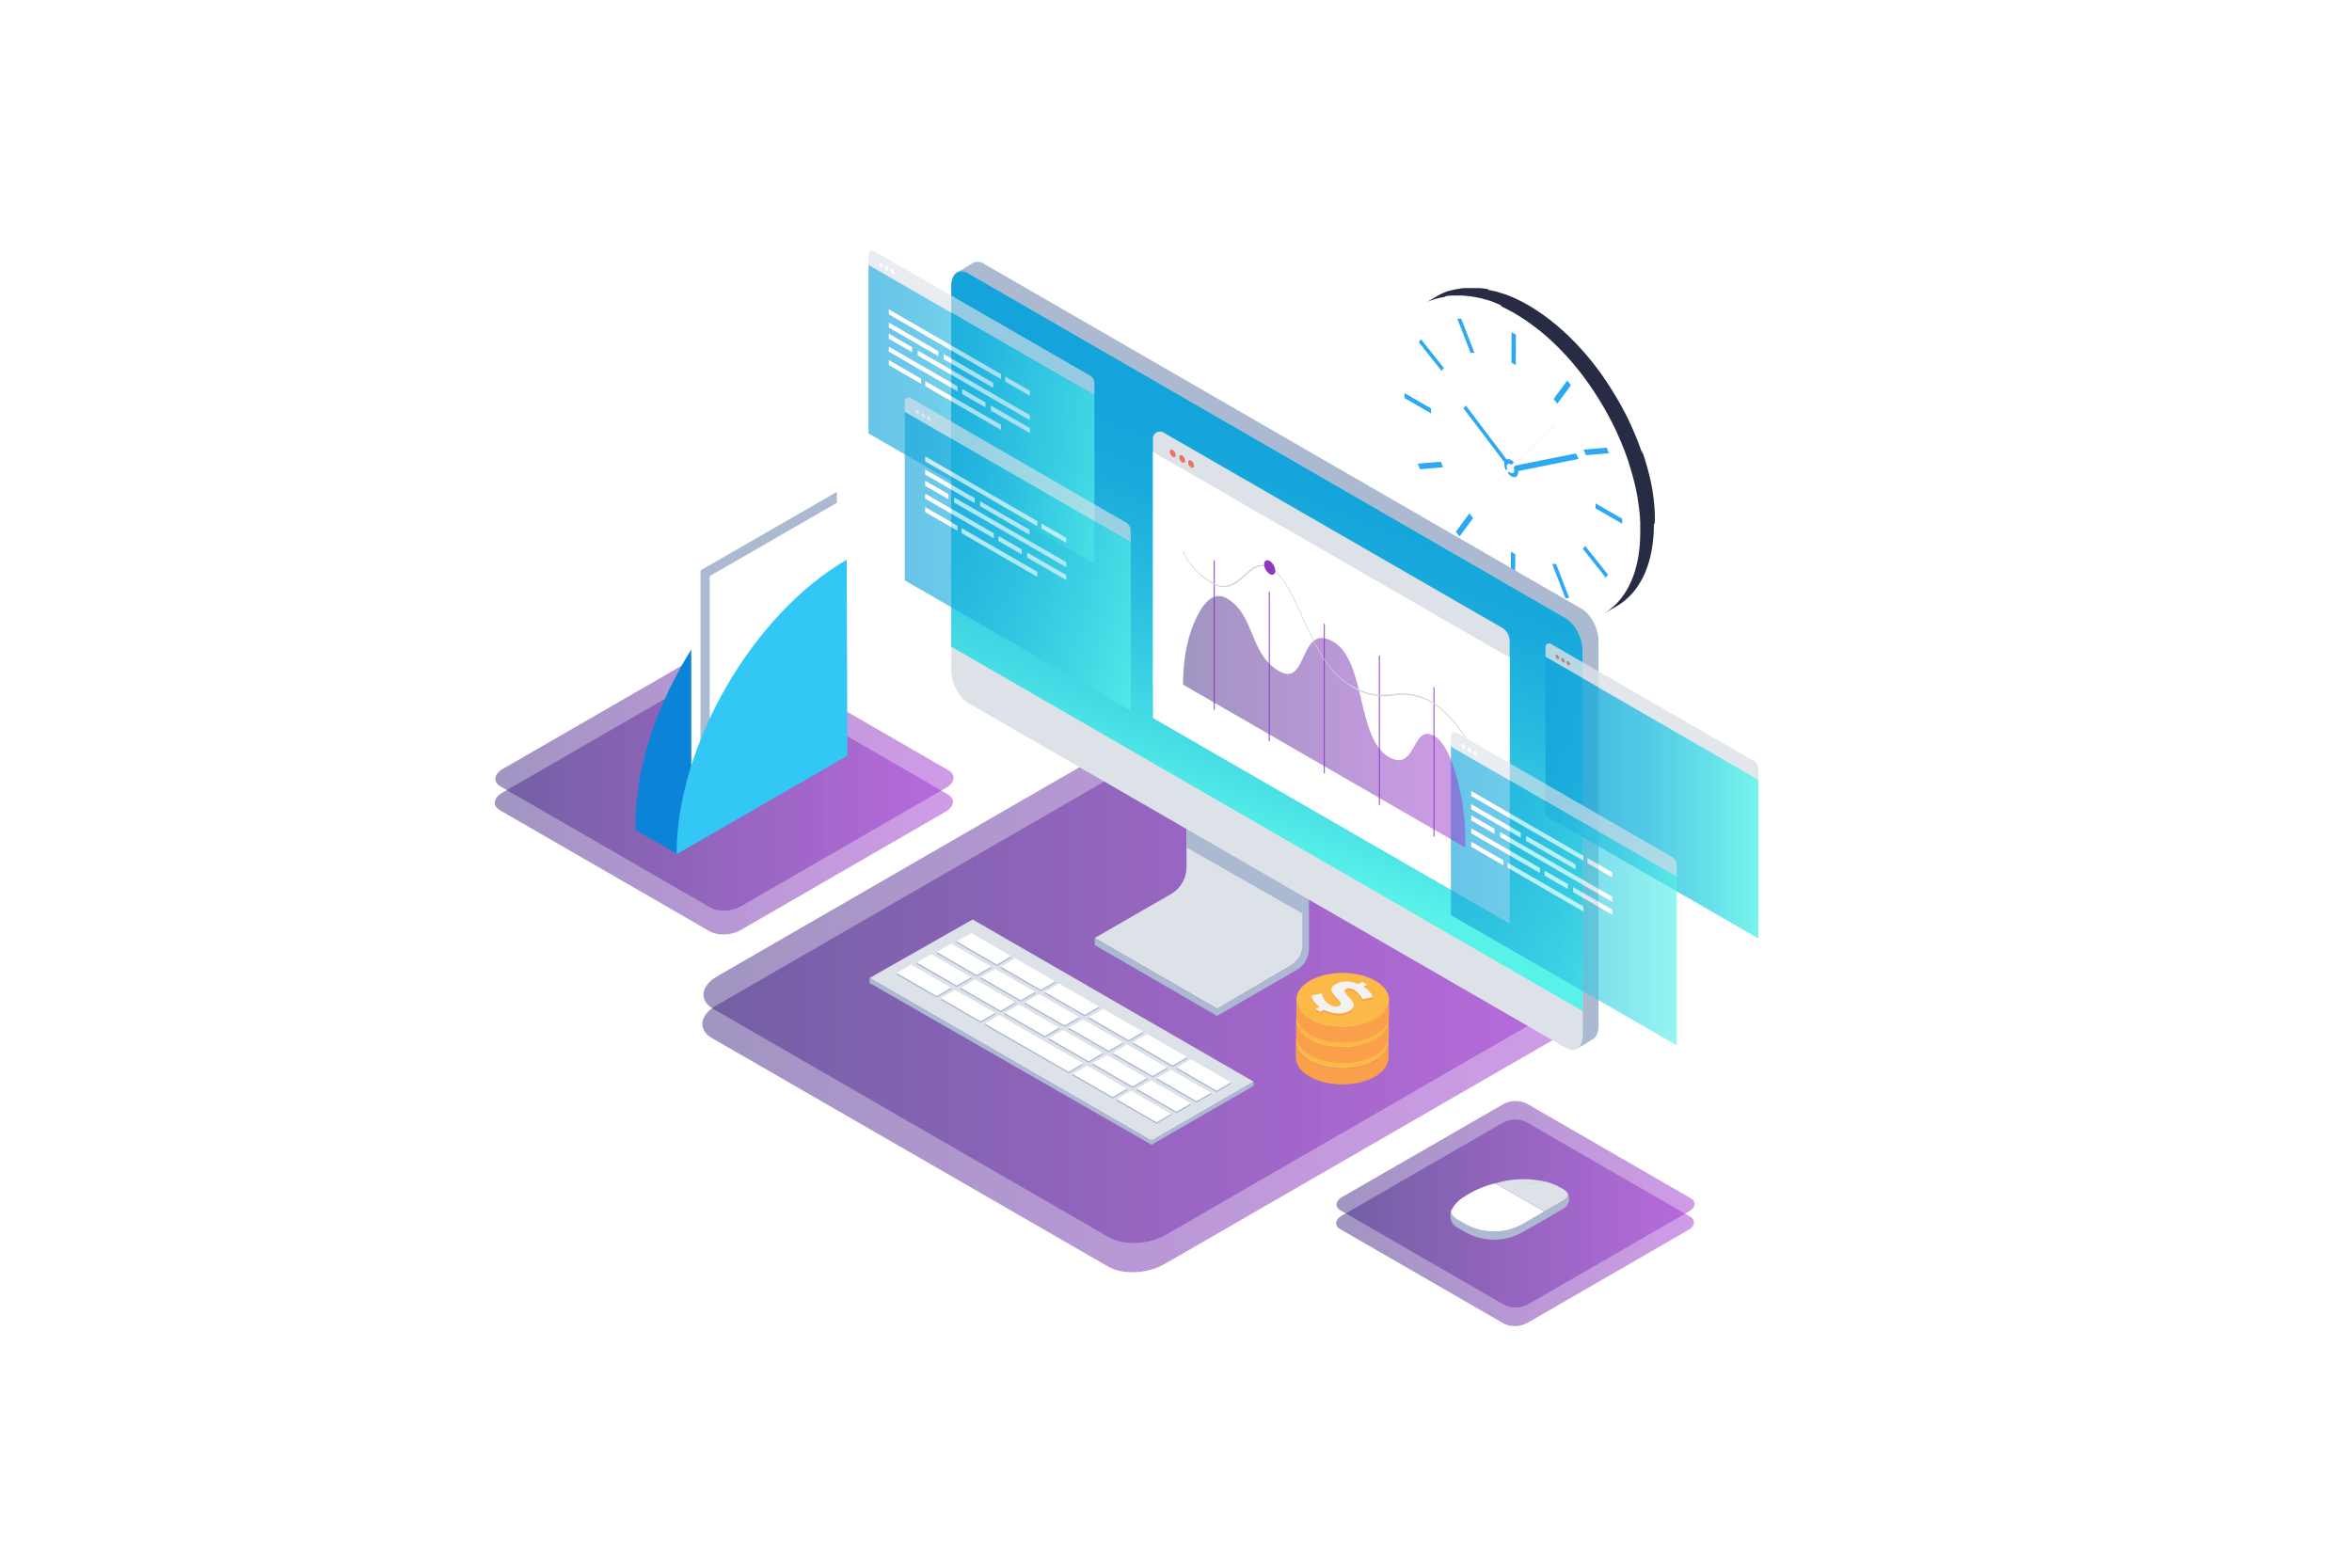 <svg xmlns="http://www.w3.org/2000/svg" xmlns:xlink="http://www.w3.org/1999/xlink" viewBox="0 0 675 450"><defs><style>.cls-1{mask:url(#mask);filter:url(#luminosity-noclip-2);}.cls-2,.cls-32{mix-blend-mode:multiply;}.cls-2{fill:url(#Óãàñàþùåå_íåáî_2);}.cls-3{isolation:isolate;}.cls-23,.cls-29,.cls-4,.cls-7{mix-blend-mode:screen;}.cls-5{fill:#272b44;}.cls-6{mask:url(#mask-2);}.cls-7{opacity:0.19;fill:url(#Óãàñàþùåå_íåáî);}.cls-8{fill:#2da9f4;}.cls-9{fill:#fafafa;}.cls-10,.cls-11,.cls-12,.cls-13,.cls-14,.cls-15,.cls-34{opacity:0.5;}.cls-10{fill:url(#Áåçûìÿííûé_ãðàäèåíò_25);}.cls-11{fill:url(#Áåçûìÿííûé_ãðàäèåíò_25-2);}.cls-12{fill:url(#Áåçûìÿííûé_ãðàäèåíò_25-3);}.cls-13{fill:url(#Áåçûìÿííûé_ãðàäèåíò_25-4);}.cls-14{fill:url(#Áåçûìÿííûé_ãðàäèåíò_25-5);}.cls-15{fill:url(#Áåçûìÿííûé_ãðàäèåíò_25-6);}.cls-16{fill:#abb9d1;}.cls-17{fill:#0b83d8;}.cls-18{fill:#fff;}.cls-19{fill:#32c7f5;}.cls-20{fill:#dde2e8;}.cls-21{fill:url(#Áåçûìÿííûé_ãðàäèåíò_16);}.cls-22{fill:#e77465;}.cls-23{opacity:0.81;}.cls-24{fill:url(#Áåçûìÿííûé_ãðàäèåíò_16-2);}.cls-25{fill:#231f20;}.cls-26{fill:#faa04a;}.cls-27{fill:#fdb947;}.cls-28{fill:#f3f3f3;}.cls-29,.cls-32{opacity:0.64;}.cls-30{fill:url(#Áåçûìÿííûé_ãðàäèåíò_16-3);}.cls-31{fill:url(#Áåçûìÿííûé_ãðàäèåíò_16-4);}.cls-33{fill:url(#Áåçûìÿííûé_ãðàäèåíò_16-5);}.cls-34{fill:url(#Áåçûìÿííûé_ãðàäèåíò_25-7);}.cls-35{fill:#9036c3;}.cls-36{fill:#d1d3d4;}.cls-37{filter:url(#luminosity-noclip);}</style><filter id="luminosity-noclip" x="397.95" y="-8417" width="73.06" height="32766" filterUnits="userSpaceOnUse" color-interpolation-filters="sRGB"><feFlood flood-color="#fff" result="bg"/><feBlend in="SourceGraphic" in2="bg"/></filter><mask id="mask" x="397.95" y="-8417" width="73.06" height="32766" maskUnits="userSpaceOnUse"><g class="cls-37"/></mask><linearGradient id="Óãàñàþùåå_íåáî_2" x1="397.95" y1="131.8" x2="471.01" y2="131.8" gradientUnits="userSpaceOnUse"><stop offset="0" stop-color="#fff"/><stop offset="1"/></linearGradient><filter id="luminosity-noclip-2" x="397.95" y="84.79" width="73.06" height="94" filterUnits="userSpaceOnUse" color-interpolation-filters="sRGB"><feFlood flood-color="#fff" result="bg"/><feBlend in="SourceGraphic" in2="bg"/></filter><mask id="mask-2" x="397.95" y="84.79" width="73.06" height="94" maskUnits="userSpaceOnUse"><g class="cls-1"><path class="cls-2" d="M434.6,89.82c9.76,5.63,18.92,15.29,25.8,27.21S471,141.67,471,152.89s-3.86,19.56-10.78,23.5-16.11,3-25.87-2.62-18.92-15.29-25.79-27.21S397.92,121.92,398,110.7s3.86-19.56,10.79-23.5S424.84,84.18,434.6,89.82Z"/></g></mask><linearGradient id="Óãàñàþùåå_íåáî" x1="397.95" y1="131.8" x2="471.01" y2="131.8" gradientUnits="userSpaceOnUse"><stop offset="0" stop-color="#2484c6"/><stop offset="1" stop-color="#2484c6"/></linearGradient><linearGradient id="Áåçûìÿííûé_ãðàäèåíò_25" x1="201.88" y1="285.25" x2="449.7" y2="285.25" gradientUnits="userSpaceOnUse"><stop offset="0" stop-color="#432b85"/><stop offset="1" stop-color="#a239d1"/></linearGradient><linearGradient id="Áåçûìÿííûé_ãðàäèåíò_25-2" x1="201.56" y1="293.63" x2="449.39" y2="293.63" xlink:href="#Áåçûìÿííûé_ãðàäèåíò_25"/><linearGradient id="Áåçûìÿííûé_ãðàäèåíò_25-3" x1="142.16" y1="223.44" x2="273.68" y2="223.44" xlink:href="#Áåçûìÿííûé_ãðàäèåíò_25"/><linearGradient id="Áåçûìÿííûé_ãðàäèåíò_25-4" x1="141.99" y1="230.27" x2="273.51" y2="230.27" xlink:href="#Áåçûìÿííûé_ãðàäèåíò_25"/><linearGradient id="Áåçûìÿííûé_ãðàäèåíò_25-5" x1="383.59" y1="345.65" x2="486.3" y2="345.65" xlink:href="#Áåçûìÿííûé_ãðàäèåíò_25"/><linearGradient id="Áåçûìÿííûé_ãðàäèåíò_25-6" x1="383.46" y1="350.99" x2="486.17" y2="350.99" xlink:href="#Áåçûìÿííûé_ãðàäèåíò_25"/><linearGradient id="Áåçûìÿííûé_ãðàäèåíò_16" x1="381.77" y1="139.15" x2="343.77" y2="236.31" gradientUnits="userSpaceOnUse"><stop offset="0" stop-color="#14a4db"/><stop offset="0.2" stop-color="#1aabdc"/><stop offset="0.48" stop-color="#2bbee0"/><stop offset="0.81" stop-color="#46dde5"/><stop offset="1" stop-color="#58f2e9"/></linearGradient><linearGradient id="Áåçûìÿííûé_ãðàäèåíò_16-2" x1="443.55" y1="228.97" x2="504.65" y2="228.97" xlink:href="#Áåçûìÿííûé_ãðàäèåíò_16"/><linearGradient id="Áåçûìÿííûé_ãðàäèåíò_16-3" x1="249.25" y1="118.93" x2="314.08" y2="118.93" xlink:href="#Áåçûìÿííûé_ãðàäèåíò_16"/><linearGradient id="Áåçûìÿííûé_ãðàäèåíò_16-4" x1="259.67" y1="161.12" x2="324.5" y2="161.12" xlink:href="#Áåçûìÿííûé_ãðàäèåíò_16"/><linearGradient id="Áåçûìÿííûé_ãðàäèåíò_16-5" x1="416.39" y1="257.18" x2="481.21" y2="257.18" xlink:href="#Áåçûìÿííûé_ãðàäèåíò_16"/><linearGradient id="Áåçûìÿííûé_ãðàäèåíò_25-7" x1="339.52" y1="207.18" x2="420.5" y2="207.18" xlink:href="#Áåçûìÿííûé_ãðàäèåíò_25"/></defs><title>AdobeStock_196422519 [Converti]</title><g class="cls-3"><g id="Calque_2" data-name="Calque 2"><g class="cls-4"><g class="cls-3"><path class="cls-5" d="M474.92,149.4c0-.13,0-.25,0-.38,0-.29,0-.57,0-.86,0-.14,0-.28,0-.43s0-.58-.05-.87l0-.38c0-.41-.06-.82-.1-1.24h0v-.07c0-.4-.09-.81-.14-1.21,0-.14,0-.27,0-.4l-.12-.94-.06-.41-.18-1.13,0-.19c-.08-.44-.16-.87-.25-1.31,0-.13-.05-.25-.07-.38-.06-.32-.13-.65-.2-1l-.09-.43-.24-1c0-.1-.05-.2-.08-.31-.1-.44-.21-.88-.33-1.33l-.09-.32-.28-1-.06-.21c0-.07-.05-.15-.07-.23-.09-.32-.19-.64-.29-1,0-.13-.07-.26-.11-.39-.14-.44-.28-.89-.43-1.33,0,0,0-.09,0-.13L471,129.3l-.15-.42c-.11-.31-.22-.63-.34-.95-.06-.14-.11-.29-.16-.43l-.42-1.08c0-.09-.07-.18-.1-.26-.18-.45-.36-.89-.55-1.34l-.15-.35c-.14-.33-.28-.66-.43-1-.06-.15-.13-.3-.19-.44-.14-.33-.29-.65-.44-1l-.12-.27s-.05-.11-.08-.16l-.15-.33c-.11-.24-.23-.48-.35-.73l-.16-.34c-.14-.27-.27-.54-.4-.81l-.12-.23-.52-1-.14-.25c-.13-.26-.27-.52-.41-.78a3.72,3.72,0,0,0-.19-.34l-.39-.73-.18-.31c-.19-.34-.38-.68-.58-1s-.48-.82-.72-1.23l-.24-.39-.51-.84-.28-.44c-.16-.26-.32-.52-.49-.78l-.28-.44-.54-.81c-.08-.12-.16-.25-.25-.37l-.79-1.16,0-.05-.78-1.08c-.08-.13-.17-.25-.26-.37l-.56-.76-.31-.41-.54-.71-.19-.24-.17-.22-.24-.31-.5-.62a2.75,2.75,0,0,0-.22-.26l-.7-.86,0,0-.69-.81-.23-.26-.51-.58c-.08-.1-.17-.19-.25-.28l-.54-.6-.2-.22-.75-.8-.11-.12-.64-.66c-.08-.08-.16-.17-.25-.25l-.52-.53-.26-.26-.58-.56c-.06-.06-.13-.12-.19-.19l-.77-.72-.18-.16-.6-.56-.27-.23-.54-.48-.26-.23-.14-.12-.23-.19-.65-.55-.36-.29-.66-.53-.34-.27-.79-.61-.2-.15-1-.73-.27-.19c-.25-.17-.49-.35-.74-.51l-.36-.25-.66-.44-.37-.24-.71-.44-.32-.2-1-.61-.83-.46-.25-.14-.59-.32-.27-.14-.67-.34-.15-.07q-.4-.21-.81-.39l-.22-.1-.6-.27-.27-.12-.6-.25-.22-.09-.07,0q-.35-.15-.69-.27l-.17-.07-.7-.25-.1,0-.77-.25-.18-.06-.76-.23h0l-.77-.21-.18,0-.75-.19-.08,0-.69-.14L427,83l-.74-.13-.13,0-.65-.1-.14,0-.72-.08-.15,0-.27,0-.37,0h-.12l-.7,0h-1.75l-.68,0h0c-.23,0-.46,0-.68.06l-.17,0c-.22,0-.45,0-.67.09h0l-.63.11-.16,0-.65.14-.08,0c-.19,0-.39.09-.58.15l-.15,0-.57.17-.05,0-.11,0-.55.19-.12,0-.61.23-.12.06c-.18.07-.37.15-.55.24l-.08,0-.58.29-.13.07c-.2.1-.4.2-.59.31l-3.91,2.28.58-.32.13-.07.59-.28a.2.2,0,0,1,.08,0l.54-.24.13,0,.6-.24.12,0,.56-.19.1,0,.63-.19.14,0,.58-.15.08,0,.65-.13.16,0L415,85h0l.68-.09h.16l.68-.07h0l.68,0h.17l.69,0h.89l.71,0h.11l.64.06h.15l.72.09.15,0,.64.1.13,0,.74.13.16,0,.69.15.08,0,.76.18.17,0,.77.21h0l.75.24.18,0,.77.26.1,0,.7.25.17.06.77.3.21.09.6.26.27.11.6.28L431,88l.81.39.16.08.67.34.26.14.59.32.26.13.82.47,1,.61.33.2.7.44.37.24.67.44.36.24.73.52.28.19,1,.73.2.15.8.61.33.27L442,95l.36.3c.22.18.44.36.65.55l.37.31.26.23c.18.15.37.31.55.48l.26.23.61.55.17.16.77.73.19.18.58.57.26.25.53.53.25.26.63.65.12.13.74.79.21.23c.18.2.36.39.53.59l.25.28.51.59a2.85,2.85,0,0,1,.23.26q.35.39.69.81l0,0,.71.86.21.27c.17.2.34.41.5.62l.24.3.36.47.54.71c.11.13.21.27.31.41s.38.5.56.76l.27.36.77,1.09,0,0,.79,1.16.24.37.54.81.28.44.5.78.28.44.51.83c.07.13.15.26.23.39.25.41.49.82.73,1.24l.58,1c0,.11.11.21.17.32l.4.72.18.34.42.78c0,.09.09.17.13.26l.53,1a2.4,2.4,0,0,0,.11.23l.4.81c.05.11.11.22.16.34s.24.49.35.73l.16.32c.06.15.13.29.2.44l.43,1c.07.15.13.3.2.44.14.34.29.67.43,1l.15.35.54,1.33c0,.09.07.18.1.26l.42,1.08c.05.15.11.29.16.44.12.31.23.63.35.95l.15.42c.14.4.28.8.41,1.2,0,.05,0,.09,0,.13.15.45.29.89.43,1.33l.12.4c.1.32.19.64.28,1,.05.14.09.29.13.43l.29,1c0,.11.05.21.08.32.12.44.23.89.34,1.33,0,.1.05.21.07.31l.24,1,.09.43c.07.33.14.65.2,1,0,.12.05.25.08.37l.24,1.32,0,.18.18,1.13.06.41c0,.32.09.63.13.94,0,.14,0,.27.05.4.05.41.09.82.13,1.22a.22.22,0,0,1,0,.08c0,.41.08.83.11,1.24,0,.13,0,.25,0,.38l.06.87c0,.14,0,.28,0,.43l0,.85c0,.13,0,.26,0,.39,0,.4,0,.8,0,1.21,0,11.21-3.86,19.56-10.78,23.5l3.92-2.27c6.92-4,10.75-12.3,10.78-23.51C474.93,150.21,474.93,149.81,474.92,149.4Z"/><g class="cls-6"><path class="cls-7" d="M434.6,89.82c9.76,5.63,18.92,15.29,25.8,27.21S471,141.67,471,152.89s-3.86,19.56-10.78,23.5-16.11,3-25.87-2.62-18.92-15.29-25.79-27.21S397.92,121.92,398,110.7s3.86-19.56,10.79-23.5S424.84,84.18,434.6,89.82Z"/></g></g><polygon class="cls-8" points="435.05 96.07 435.02 104.82 433.77 104.1 433.8 95.34 435.05 96.07"/><polygon class="cls-8" points="434.87 159.08 434.84 167.84 433.59 167.12 433.62 158.36 434.87 159.08"/><polygon class="cls-8" points="465.54 148.9 465.53 150.33 457.91 145.93 457.92 144.5 465.54 148.9"/><polygon class="cls-8" points="410.7 117.24 410.7 118.67 403.08 114.27 403.08 112.84 410.7 117.24"/><polygon class="cls-8" points="449.78 109.22 450.85 110.57 446.95 115.87 445.88 114.52 449.78 109.22"/><polygon class="cls-8" points="421.71 147.34 422.78 148.69 418.88 153.99 417.81 152.64 421.71 147.34"/><polygon class="cls-8" points="454.92 156.7 461.47 164.94 460.83 165.81 454.28 157.57 454.92 156.7"/><polygon class="cls-8" points="407.81 97.37 414.36 105.61 413.72 106.48 407.17 98.24 407.81 97.37"/><polygon class="cls-8" points="461.11 128.5 461.73 130.1 455.12 130.66 454.5 129.06 461.11 128.5"/><polygon class="cls-8" points="413.51 132.53 414.13 134.13 407.52 134.69 406.9 133.09 413.51 132.53"/><polygon class="cls-8" points="446.57 161.84 450.36 171.63 449.27 171.72 445.49 161.93 446.57 161.84"/><polygon class="cls-8" points="419.35 91.44 423.13 101.22 422.05 101.31 418.26 91.53 419.35 91.44"/><path class="cls-8" d="M452.33,130.16l.7,1.59-17.33,3.47c0,.1,0,.21,0,.31,0,1.28-.91,1.8-2,1.15a4.42,4.42,0,0,1-2-3.47,2,2,0,0,1,.06-.51L420,117.22l.69-.81,11.68,15.44a1.52,1.52,0,0,1,1.3.2,4.23,4.23,0,0,1,1.45,1.54Z"/><path class="cls-9" d="M446.06,121.49l.58.83-12.28,11.89a2,2,0,0,1,.22.88c0,.67-.48.95-1.07.61a1.74,1.74,0,0,1-.37-.3l-3.13,3-.58-.83,3.16-3a2,2,0,0,1-.14-.7c0-.68.48-.95,1.07-.61l.24.17Z"/></g><path class="cls-10" d="M318.27,355.17,204.69,289.59c-4.16-2.4-3.64-6.59,1.16-9.36L317.1,216c4.8-2.77,12.06-3.07,16.21-.67L446.9,280.91c4.15,2.4,3.63,6.59-1.17,9.36L334.48,354.5C329.68,357.27,322.42,357.57,318.27,355.17Z"/><path class="cls-11" d="M318,363.55,204.37,298c-4.16-2.4-3.63-6.59,1.16-9.36l111.26-64.23c4.79-2.77,12-3.07,16.21-.67l113.58,65.57c4.16,2.4,3.63,6.59-1.16,9.36L334.16,362.87C329.37,365.64,322.11,366,318,363.55Z"/><path class="cls-12" d="M203.93,260.55l-60.28-34.81c-2.21-1.27-1.93-3.49.61-5l59.05-34.09c2.54-1.47,6.39-1.63,8.6-.36l60.28,34.81c2.2,1.27,1.93,3.49-.62,5l-59,34.09C210,261.66,206.13,261.82,203.93,260.55Z"/><path class="cls-13" d="M203.76,267.38l-60.28-34.8c-2.21-1.28-1.93-3.5.62-5l59-34.09c2.55-1.47,6.4-1.63,8.6-.35L272,228c2.21,1.27,1.93,3.5-.62,5l-59,34.08C209.82,268.49,206,268.65,203.76,267.38Z"/><path class="cls-14" d="M431.82,374.63l-47.07-27.18c-1.72-1-1.51-2.73.48-3.88L431.34,317a7.48,7.48,0,0,1,6.72-.28l47.07,27.18c1.73,1,1.51,2.73-.48,3.88l-46.11,26.62A7.48,7.48,0,0,1,431.82,374.63Z"/><path class="cls-15" d="M431.69,380l-47.07-27.18c-1.72-1-1.51-2.73.48-3.88l46.11-26.62a7.48,7.48,0,0,1,6.72-.28L485,349.19c1.73,1,1.51,2.73-.48,3.88l-46.11,26.62A7.48,7.48,0,0,1,431.69,380Z"/><path class="cls-16" d="M453.89,174.74l-171.47-99a3.09,3.09,0,0,0-3.25-.21h0l-4.33,2.6.28.76-1.14.73-.62,101.3,1.48,15.27L437.5,292.66l14.89,8.49,4.49-2.7h0c1.14-.53,1.88-1.95,1.88-4V184C458.76,180.46,456.58,176.29,453.89,174.74Z"/><path class="cls-17" d="M240.43,162.25q-.93.58-1.83,1.2l-.33.23c-.62.42-1.23.86-1.84,1.31l-.35.25c-.63.47-1.26.95-1.88,1.44l-.24.19c-.68.54-1.35,1.08-2,1.64l0,.05c-.68.57-1.36,1.16-2,1.77l-.15.13c-.66.59-1.31,1.2-2,1.82l-.24.23c-.61.58-1.21,1.18-1.81,1.79l-.3.3c-.59.6-1.16,1.21-1.74,1.82l-.29.33c-.57.61-1.13,1.23-1.68,1.85l-.19.23c-.58.66-1.16,1.33-1.72,2l-.06.06q-.89,1.07-1.74,2.16l-.19.23c-.72.92-1.42,1.84-2.12,2.78h0c-.48.64-1,1.3-1.41,2l-.28.39c-.44.64-.89,1.28-1.32,1.93l-.2.3c-.56.85-1.12,1.71-1.66,2.57l-.2.31c-.53.86-1.06,1.72-1.57,2.59-.08.14-.16.28-.25.42l-1,1.67c-.05.09-.1.17-.14.26-.36.63-.7,1.27-1.05,1.9l-.21.4c-.45.86-.9,1.72-1.33,2.59-.07.12-.13.25-.19.38-.38.76-.75,1.52-1.11,2.29l-.12.27q-.45.94-.87,1.89c-.06.15-.13.29-.19.43-.3.67-.59,1.35-.87,2l-.17.41c-.25.62-.51,1.25-.75,1.88-.05.11-.09.22-.13.33-.27.69-.53,1.39-.79,2.09-.06.15-.11.31-.17.46-.26.74-.52,1.48-.77,2.22l0,.1c-.25.73-.48,1.47-.71,2.2l-.12.41c-.23.75-.45,1.5-.66,2.24l-.12.44q-.32,1.16-.6,2.31c0,.05,0,.11,0,.17q-.27,1.1-.51,2.19c0,.12,0,.25-.08.37q-.24,1.11-.45,2.22l-.09.45c-.13.74-.26,1.47-.37,2.2l0,.15c-.11.69-.2,1.39-.29,2.08l-.06.42c-.08.7-.16,1.39-.23,2.08,0,.14,0,.28,0,.42-.06.64-.11,1.29-.15,1.94,0,.08,0,.16,0,.24,0,.7-.07,1.39-.1,2.08,0,.16,0,.31,0,.47,0,.66,0,1.31,0,2l-12.06-7c0-.66,0-1.31,0-2V236c0-.08,0-.16,0-.23,0-.69.06-1.38.1-2.08v-.06c0-.06,0-.12,0-.18,0-.65.09-1.29.15-1.94,0-.09,0-.17,0-.26s0-.1,0-.16c.07-.69.14-1.38.23-2.08,0-.05,0-.1,0-.16s0-.17,0-.26c.09-.69.18-1.38.29-2.08,0,0,0-.08,0-.12v0c.11-.73.24-1.46.37-2.2,0-.08,0-.16,0-.24s0-.14,0-.21q.21-1.11.45-2.22l0-.13a2,2,0,0,1,.05-.24q.24-1.09.51-2.19l0-.13v0c.2-.77.4-1.54.61-2.31a2.33,2.33,0,0,1,.07-.25,1.8,1.8,0,0,1,0-.19c.21-.74.43-1.49.65-2.24,0-.05,0-.1.05-.15s.06-.18.08-.26c.23-.73.46-1.46.71-2.2,0,0,0,0,0-.08v0c.25-.74.51-1.48.77-2.22l.09-.25.08-.21c.25-.7.52-1.39.79-2.09l0-.1.1-.24c.24-.62.5-1.25.75-1.87l.11-.27.06-.14c.28-.68.57-1.35.87-2l.07-.16.12-.27c.28-.63.57-1.26.86-1.89,0-.07.06-.14.1-.2l0-.07c.36-.77.73-1.53,1.11-2.29l.11-.23a1.09,1.09,0,0,1,.08-.15c.43-.87.88-1.73,1.33-2.59l.1-.2.11-.19c.35-.64.69-1.28,1-1.91l.14-.25,1-1.68c.06-.09.11-.18.16-.27l.09-.15c.51-.87,1-1.73,1.57-2.59l.2-.31c.54-.86,1.1-1.72,1.66-2.56l.11-.18.09-.13c.43-.64.88-1.29,1.32-1.93l.28-.39c.46-.66.93-1.31,1.41-2h0c.7-.94,1.4-1.87,2.12-2.78l.06-.08a1.83,1.83,0,0,1,.13-.16q.85-1.1,1.74-2.16h0l0,0c.56-.68,1.14-1.35,1.71-2l.14-.16.06-.07c.55-.62,1.11-1.24,1.67-1.85l.17-.19.13-.14c.58-.61,1.15-1.22,1.74-1.81l.13-.15.17-.16c.6-.61,1.2-1.2,1.81-1.79l.09-.09.15-.14c.65-.62,1.3-1.23,2-1.82l0,0,.11-.09c.67-.61,1.35-1.2,2-1.77l0,0h0c.66-.56,1.33-1.1,2-1.64l.16-.13.08-.06c.62-.49,1.25-1,1.88-1.44l.18-.14.17-.11c.61-.45,1.22-.89,1.84-1.31l.12-.09.21-.13c.6-.42,1.21-.82,1.82-1.21l0,0h0c.61-.39,1.22-.77,1.84-1.13l.22-.13.48-.28,12.06,7-.7.41c-.61.36-1.23.74-1.84,1.13Z"/><polygon class="cls-18" points="198.39 161.82 237.53 139.28 237.53 213.38 198.39 235.93 198.39 161.82"/><polygon class="cls-16" points="201.03 163.74 240.17 141.19 240.17 215.29 201.03 237.84 201.03 163.74"/><polygon class="cls-18" points="203.67 165.37 242.81 142.81 242.81 216.91 203.67 239.47 203.67 165.37"/><path class="cls-19" d="M243,160.67c-27,15.61-48.9,53.45-48.81,84.52l49-28.26Z"/><path class="cls-16" d="M314.18,271.28v-2l35.11,20.32,21.08-12.37a7,7,0,0,0,3.45-6V244.93l1.83,1.07v26.4a7,7,0,0,1-3.49,6l-22.87,13.21Z"/><path class="cls-20" d="M314.18,269.24l21.88-12.61a8.9,8.9,0,0,0,4.46-7.71V225.71l33.31,19.22v26.24a7,7,0,0,1-3.45,6l-21.08,12.37Z"/><polygon class="cls-16" points="340.51 235.8 340.51 243.28 373.82 262.24 373.82 255.01 340.51 235.8"/><polygon class="cls-20" points="279.14 263.93 359.81 310.5 330.48 327.44 249.56 280.73 279.14 263.93"/><polygon class="cls-18" points="286.75 291.4 310.84 305.27 306.67 307.68 282.55 293.79 286.75 291.4"/><polygon class="cls-16" points="306.67 308.07 306.67 307.68 310.84 305.27 310.84 305.66 306.67 308.07"/><polygon class="cls-16" points="282.55 293.79 282.55 294.23 306.67 308.07 306.67 307.68 282.55 293.79"/><polygon class="cls-16" points="330.48 328.6 330.48 327.44 359.81 310.5 359.81 311.67 330.48 328.6"/><polygon class="cls-16" points="249.56 280.73 249.56 282.16 330.48 328.6 330.48 327.44 249.56 280.73"/><polygon class="cls-18" points="261.51 276.92 272.98 283.54 268.81 285.94 257.31 279.3 261.51 276.92"/><polygon class="cls-16" points="268.81 286.34 268.81 285.94 272.98 283.54 272.98 283.93 268.81 286.34"/><polygon class="cls-16" points="257.31 279.3 257.31 279.74 268.81 286.34 268.81 285.94 257.31 279.3"/><polygon class="cls-18" points="274.13 284.16 285.6 290.78 281.43 293.19 269.93 286.55 274.13 284.16"/><polygon class="cls-16" points="281.43 293.58 281.43 293.19 285.6 290.78 285.6 291.18 281.43 293.58"/><polygon class="cls-16" points="269.93 286.55 269.93 286.98 281.43 293.58 281.43 293.19 269.93 286.55"/><polygon class="cls-18" points="312 305.89 323.46 312.51 319.29 314.92 307.79 308.28 312 305.89"/><polygon class="cls-16" points="319.29 315.31 319.29 314.92 323.46 312.51 323.46 312.91 319.29 315.31"/><polygon class="cls-16" points="307.79 308.28 307.79 308.71 319.29 315.31 319.29 314.92 307.79 308.28"/><polygon class="cls-18" points="324.62 313.14 336.08 319.76 331.91 322.16 320.41 315.52 324.62 313.14"/><polygon class="cls-16" points="331.91 322.56 331.91 322.16 336.08 319.76 336.08 320.15 331.91 322.56"/><polygon class="cls-16" points="320.41 315.52 320.41 315.96 331.91 322.56 331.91 322.16 320.41 315.52"/><polygon class="cls-18" points="267.26 273.89 278.73 280.51 274.56 282.92 263.06 276.28 267.26 273.89"/><polygon class="cls-16" points="274.56 283.32 274.56 282.92 278.73 280.51 278.73 280.91 274.56 283.32"/><polygon class="cls-16" points="263.06 276.28 263.06 276.72 274.56 283.32 274.56 282.92 263.06 276.28"/><polygon class="cls-18" points="279.88 281.14 291.35 287.76 287.18 290.17 275.68 283.53 279.88 281.14"/><polygon class="cls-16" points="287.18 290.56 287.18 290.17 291.35 287.76 291.35 288.15 287.18 290.56"/><polygon class="cls-16" points="275.68 283.53 275.68 283.96 287.18 290.56 287.18 290.17 275.68 283.53"/><polygon class="cls-18" points="292.5 288.38 303.97 295 299.8 297.41 288.3 290.77 292.5 288.38"/><polygon class="cls-16" points="299.8 297.81 299.8 297.41 303.97 295 303.97 295.4 299.8 297.81"/><polygon class="cls-16" points="288.3 290.77 288.3 291.2 299.8 297.81 299.8 297.41 288.3 290.77"/><polygon class="cls-18" points="305.12 295.63 316.59 302.25 312.42 304.65 300.92 298.01 305.12 295.63"/><polygon class="cls-16" points="312.42 305.05 312.42 304.65 316.59 302.25 316.59 302.64 312.42 305.05"/><polygon class="cls-16" points="300.92 298.01 300.92 298.45 312.42 305.05 312.42 304.65 300.92 298.01"/><polygon class="cls-18" points="317.75 302.87 329.21 309.49 325.04 311.9 313.54 305.26 317.75 302.87"/><polygon class="cls-16" points="325.04 312.29 325.04 311.9 329.21 309.49 329.21 309.89 325.04 312.29"/><polygon class="cls-16" points="313.54 305.26 313.54 305.69 325.04 312.29 325.04 311.9 313.54 305.26"/><polygon class="cls-18" points="330.37 310.12 341.83 316.74 337.66 319.14 326.16 312.5 330.37 310.12"/><polygon class="cls-16" points="337.66 319.54 337.66 319.14 341.83 316.74 341.83 317.13 337.66 319.54"/><polygon class="cls-16" points="326.16 312.5 326.16 312.94 337.66 319.54 337.66 319.14 326.16 312.5"/><polygon class="cls-18" points="273.01 270.87 284.48 277.49 280.31 279.9 268.81 273.26 273.01 270.87"/><polygon class="cls-16" points="280.31 280.3 280.31 279.9 284.48 277.49 284.48 277.89 280.31 280.3"/><polygon class="cls-16" points="268.81 273.26 268.81 273.7 280.31 280.3 280.31 279.9 268.81 273.26"/><polygon class="cls-18" points="285.63 278.12 297.1 284.74 292.93 287.14 281.43 280.51 285.63 278.12"/><polygon class="cls-16" points="292.93 287.54 292.93 287.14 297.1 284.74 297.1 285.13 292.93 287.54"/><polygon class="cls-16" points="281.43 280.51 281.43 280.94 292.93 287.54 292.93 287.14 281.43 280.51"/><polygon class="cls-18" points="298.25 285.36 309.72 291.98 305.55 294.39 294.05 287.75 298.25 285.36"/><polygon class="cls-16" points="305.55 294.78 305.55 294.39 309.72 291.98 309.72 292.38 305.55 294.78"/><polygon class="cls-16" points="294.05 287.75 294.05 288.18 305.55 294.78 305.55 294.39 294.05 287.75"/><polygon class="cls-18" points="310.87 292.61 322.34 299.23 318.17 301.63 306.67 294.99 310.87 292.61"/><polygon class="cls-16" points="318.17 302.03 318.17 301.63 322.34 299.23 322.34 299.62 318.17 302.03"/><polygon class="cls-16" points="306.67 294.99 306.67 295.43 318.17 302.03 318.17 301.63 306.67 294.99"/><polygon class="cls-18" points="323.5 299.85 334.96 306.47 330.79 308.88 319.29 302.24 323.5 299.85"/><polygon class="cls-16" points="330.79 309.27 330.79 308.88 334.96 306.47 334.96 306.87 330.79 309.27"/><polygon class="cls-16" points="319.29 302.24 319.29 302.67 330.79 309.27 330.79 308.88 319.29 302.24"/><polygon class="cls-18" points="336.12 307.1 347.58 313.71 343.41 316.12 331.91 309.48 336.12 307.1"/><polygon class="cls-16" points="343.41 316.52 343.41 316.12 347.58 313.71 347.58 314.11 343.41 316.52"/><polygon class="cls-16" points="331.91 309.48 331.91 309.92 343.41 316.52 343.41 316.12 331.91 309.48"/><polygon class="cls-18" points="278.76 267.85 290.23 274.47 286.06 276.88 274.56 270.24 278.76 267.85"/><polygon class="cls-16" points="286.06 277.27 286.06 276.88 290.23 274.47 290.23 274.87 286.06 277.27"/><polygon class="cls-16" points="274.56 270.24 274.56 270.67 286.06 277.27 286.06 276.88 274.56 270.24"/><polygon class="cls-18" points="291.38 275.1 302.85 281.72 298.68 284.12 287.18 277.48 291.38 275.1"/><polygon class="cls-16" points="298.68 284.52 298.68 284.12 302.85 281.72 302.85 282.11 298.68 284.52"/><polygon class="cls-16" points="287.18 277.48 287.18 277.92 298.68 284.52 298.68 284.12 287.18 277.48"/><polygon class="cls-18" points="304 282.34 315.47 288.96 311.3 291.37 299.8 284.73 304 282.34"/><polygon class="cls-16" points="311.3 291.76 311.3 291.37 315.47 288.96 315.47 289.36 311.3 291.76"/><polygon class="cls-16" points="299.8 284.73 299.8 285.16 311.3 291.76 311.3 291.37 299.8 284.73"/><polygon class="cls-18" points="316.62 289.58 328.09 296.2 323.92 298.61 312.42 291.97 316.62 289.58"/><polygon class="cls-16" points="323.92 299.01 323.92 298.61 328.09 296.2 328.09 296.6 323.92 299.01"/><polygon class="cls-16" points="312.42 291.97 312.42 292.41 323.92 299.01 323.92 298.61 312.42 291.97"/><polygon class="cls-18" points="329.24 296.83 340.71 303.45 336.54 305.86 325.04 299.22 329.24 296.83"/><polygon class="cls-16" points="336.54 306.25 336.54 305.86 340.71 303.45 340.71 303.84 336.54 306.25"/><polygon class="cls-16" points="325.04 299.22 325.04 299.65 336.54 306.25 336.54 305.86 325.04 299.22"/><polygon class="cls-18" points="341.87 304.07 353.33 310.69 349.16 313.1 337.66 306.46 341.87 304.07"/><polygon class="cls-16" points="349.16 313.5 349.16 313.1 353.33 310.69 353.33 311.09 349.16 313.5"/><polygon class="cls-16" points="337.66 306.46 337.66 306.89 349.16 313.5 349.16 313.1 337.66 306.46"/><path class="cls-20" d="M449.37,300.81l-171.47-99c-2.69-1.55-4.87-5.71-4.87-9.3V82.13c0-3.58,2.18-5.23,4.87-3.68l171.47,99c2.69,1.56,4.87,5.72,4.87,9.31V297.13C454.24,300.72,452.06,302.36,449.37,300.81Z"/><path class="cls-21" d="M454.24,290.25,273,185.63V82.13c0-3.58,2.18-5.23,4.87-3.68l171.47,99c2.69,1.56,4.87,5.72,4.87,9.31Z"/><path class="cls-20" d="M433,255.16,331,196.36a.19.19,0,0,1-.11-.18V125.81a2,2,0,0,1,2.93-1.7l97.24,56.08a4.41,4.41,0,0,1,2.2,3.82v71A.21.21,0,0,1,433,255.16Z"/><path class="cls-22" d="M342.67,133.69a1.86,1.86,0,0,0-.85-1.46h0c-.46-.27-.84,0-.84.48a1.82,1.82,0,0,0,.84,1.46c.46.27.84.05.85-.48Z"/><path class="cls-22" d="M340.11,132.23a1.86,1.86,0,0,0-.84-1.46h0c-.47-.27-.85-.05-.85.49a1.89,1.89,0,0,0,.84,1.46c.47.26.85.05.85-.49Z"/><path class="cls-22" d="M337.41,130.63a1.84,1.84,0,0,0-.84-1.45h0c-.47-.27-.85-.06-.85.48a1.89,1.89,0,0,0,.84,1.46c.47.27.85,0,.85-.49Z"/><polygon class="cls-18" points="433.26 265.15 330.89 206.11 330.89 129.72 433.26 188.76 433.26 265.15"/><g class="cls-23"><path class="cls-20" d="M504.65,223.8l-61.1-35.24v-2.81a1,1,0,0,1,1.56-.9l58.29,33.61a2.52,2.52,0,0,1,1.25,2.17Z"/><path class="cls-22" d="M450.57,190.67a1.08,1.08,0,0,0-.5-.87h0c-.28-.16-.5,0-.5.29a1.1,1.1,0,0,0,.5.87c.28.16.5,0,.5-.29Z"/><path class="cls-22" d="M449.05,189.8a1.1,1.1,0,0,0-.5-.87h0c-.28-.16-.51,0-.51.29a1.13,1.13,0,0,0,.5.87c.28.16.51,0,.51-.29Z"/><path class="cls-22" d="M447.44,188.85a1.13,1.13,0,0,0-.5-.87h0c-.28-.16-.51,0-.51.29a1.1,1.1,0,0,0,.5.87c.28.16.51,0,.51-.29Z"/><polygon class="cls-24" points="504.65 269.39 443.55 234.15 443.55 188.56 504.65 223.8 504.65 269.39"/></g><path class="cls-16" d="M437.16,351.28a16.8,16.8,0,0,1-16.8,0L418.18,350a3.84,3.84,0,0,1-1.78-2.23,3.9,3.9,0,0,0,1.78,4.56l2.18,1.26a16.81,16.81,0,0,0,16.8,0l8.06-4.66-2-1.16Z"/><path class="cls-18" d="M418.18,350l2.18,1.26a16.81,16.81,0,0,0,16.8,0l6-3.49-9.53-5.51h0l-4.51-2.6a28.38,28.38,0,0,0-9.19,4.05,9.22,9.22,0,0,0-3.57,4.06A3.84,3.84,0,0,0,418.18,350Z"/><path class="cls-20" d="M429.16,339.68l4.51,2.6c2.92-1.93,6.76-2.71,9.1-3.23A27.88,27.88,0,0,0,429.16,339.68Z"/><polygon class="cls-25" points="443.2 347.79 443.2 347.79 445.22 348.95 445.22 348.95 443.2 347.79"/><path class="cls-16" d="M450.09,343a3.14,3.14,0,0,1-1.36,1.56l-5.53,3.19v2.33l5.53-3.19A3.15,3.15,0,0,0,450.09,343Z"/><path class="cls-20" d="M450.09,343a3.12,3.12,0,0,0-1.36-1.57h0a17,17,0,0,0-6-2.42c-2.34.52-6.18,1.3-9.1,3.23l9.53,5.51,5.53-3.19A3.14,3.14,0,0,0,450.09,343Z"/><g class="cls-3"><path class="cls-26" d="M398.48,299v4.61c0,2-1.29,3.91-3.86,5.41-5.18,3-13.59,3-18.8,0-2.62-1.52-3.93-3.5-3.92-5.48V299c0,2,1.3,4,3.92,5.48,5.21,3,13.63,3,18.8,0C397.19,302.93,398.48,301,398.48,299Z"/><path class="cls-27" d="M394.56,293.54c5.21,3,5.23,7.88.06,10.89s-13.59,3-18.8,0-5.23-7.88-.06-10.89S389.35,290.54,394.56,293.54Z"/></g><polygon class="cls-26" points="392.26 294.65 392.26 295.21 391.18 295.84 391.18 295.28 392.26 294.65"/><polygon class="cls-26" points="393.84 298.21 393.84 298.77 390.82 299.41 390.82 298.85 393.84 298.21"/><path class="cls-26" d="M385.75,297v-.56a.69.69,0,0,1,.41-.56,1.72,1.72,0,0,1,1.07-.18,3.5,3.5,0,0,1,1.27.46,5.58,5.58,0,0,1,1.33,1.12,5.87,5.87,0,0,1,1,1.53v.56a5.87,5.87,0,0,0-1-1.53,5.54,5.54,0,0,0-1.33-1.12,3.56,3.56,0,0,0-1.27-.46,1.72,1.72,0,0,0-1.07.18A.69.69,0,0,0,385.75,297Z"/><path class="cls-26" d="M384.74,300.19v.52a1.27,1.27,0,0,0-.29-.69c-.19-.24-.47-.55-.85-.94a10.83,10.83,0,0,1-1.23-1.44,1.69,1.69,0,0,1-.31-1v-.56a1.69,1.69,0,0,0,.31,1,10.83,10.83,0,0,0,1.23,1.44,11,11,0,0,1,.85,1,1.27,1.27,0,0,1,.29.69Z"/><path class="cls-26" d="M378.52,301v.56a7.33,7.33,0,0,1-1.27-1.21,4,4,0,0,1-.95-2v-.56a4.2,4.2,0,0,0,1,2A7.23,7.23,0,0,0,378.52,301Z"/><polygon class="cls-26" points="378.79 302.48 378.79 303.04 377.42 302.24 377.42 301.69 378.79 302.48"/><polygon class="cls-26" points="379.85 301.87 379.85 302.42 378.79 303.04 378.79 302.48 379.85 301.87"/><path class="cls-26" d="M388.39,300.53v.56a2.09,2.09,0,0,1,0,.34c-.09.45-.5.89-1.22,1.31a5.72,5.72,0,0,1-2.38.73,8.06,8.06,0,0,1-2.7-.22,9.3,9.3,0,0,1-2.2-.83v-.55a10.46,10.46,0,0,0,2.2.83,8.32,8.32,0,0,0,2.7.22,5.68,5.68,0,0,0,2.38-.74c.72-.42,1.13-.85,1.22-1.31A1.37,1.37,0,0,0,388.39,300.53Z"/><path class="cls-28" d="M392.26,294.65l-1.08.63a7.58,7.58,0,0,1,1.58,1.29,4.94,4.94,0,0,1,1.08,1.64l-3,.64a5.87,5.87,0,0,0-1-1.53,5.58,5.58,0,0,0-1.33-1.12,3.5,3.5,0,0,0-1.27-.46,1.72,1.72,0,0,0-1.07.18c-.39.23-.5.51-.34.84a6.2,6.2,0,0,0,1.05,1.34,11.18,11.18,0,0,1,1.21,1.47,1.69,1.69,0,0,1,.27,1.3c-.09.46-.5.89-1.22,1.31a5.68,5.68,0,0,1-2.38.74,8.32,8.32,0,0,1-2.7-.22,10.46,10.46,0,0,1-2.2-.83l-1.06.61-1.37-.79,1.1-.65a7.23,7.23,0,0,1-1.26-1.2,4.2,4.2,0,0,1-1-2l3-.6A3.76,3.76,0,0,0,380,299a5,5,0,0,0,1.54,1.42,4,4,0,0,0,1.5.54,2,2,0,0,0,1.25-.23c.28-.16.42-.36.4-.57a1.27,1.27,0,0,0-.29-.69,11,11,0,0,0-.85-1,10.83,10.83,0,0,1-1.23-1.44,1.66,1.66,0,0,1-.28-1.27c.08-.45.47-.89,1.19-1.3a5.4,5.4,0,0,1,2.27-.7,8.1,8.1,0,0,1,2.66.2,10.68,10.68,0,0,1,1.54.51l1.15-.66Z"/><g class="cls-3"><path class="cls-26" d="M398.56,292.86l0,4.61c0,1.95-1.29,3.91-3.86,5.4-5.17,3-13.59,3-18.79,0-2.62-1.51-3.93-3.5-3.93-5.48l0-4.61c0,2,1.3,4,3.92,5.48,5.21,3,13.62,3,18.8,0C397.26,296.77,398.55,294.82,398.56,292.86Z"/><path class="cls-27" d="M394.63,287.38c5.21,3,5.24,7.88.07,10.88s-13.59,3-18.8,0-5.23-7.88-.06-10.88S389.43,284.37,394.63,287.38Z"/></g><polygon class="cls-26" points="392.34 288.49 392.33 289.05 391.26 289.68 391.26 289.12 392.34 288.49"/><polygon class="cls-26" points="393.92 292.05 393.92 292.6 390.89 293.24 390.89 292.68 393.92 292.05"/><path class="cls-26" d="M385.82,290.87v-.55c0-.22.13-.4.41-.56a1.58,1.58,0,0,1,1.07-.18,3.31,3.31,0,0,1,1.26.45,5.67,5.67,0,0,1,1.34,1.13,5.53,5.53,0,0,1,1,1.52v.56a6.17,6.17,0,0,0-2.32-2.65,3.31,3.31,0,0,0-1.26-.45,1.58,1.58,0,0,0-1.07.18C386,290.48,385.82,290.66,385.82,290.87Z"/><path class="cls-26" d="M384.81,294v.53a1.22,1.22,0,0,0-.3-.69,10.83,10.83,0,0,0-.85-.95,10.83,10.83,0,0,1-1.23-1.44,1.66,1.66,0,0,1-.31-1V290a1.7,1.7,0,0,0,.32,1,10.12,10.12,0,0,0,1.23,1.44c.38.39.66.7.85.94a1.27,1.27,0,0,1,.29.69Z"/><path class="cls-26" d="M378.6,294.88v.56a6.68,6.68,0,0,1-1.27-1.21,4.12,4.12,0,0,1-1-2.05v-.56a4.12,4.12,0,0,0,1,2.05A7,7,0,0,0,378.6,294.88Z"/><polygon class="cls-26" points="378.87 296.32 378.87 296.87 377.49 296.08 377.49 295.52 378.87 296.32"/><polygon class="cls-26" points="379.93 295.7 379.93 296.26 378.87 296.87 378.87 296.32 379.93 295.7"/><path class="cls-26" d="M388.46,294.37v.55a1.87,1.87,0,0,1,0,.34,2.29,2.29,0,0,1-1.23,1.32,5.63,5.63,0,0,1-2.38.73,8.24,8.24,0,0,1-2.69-.22,10.34,10.34,0,0,1-2.21-.83v-.56a9.58,9.58,0,0,0,2.2.83,8,8,0,0,0,2.7.22,5.63,5.63,0,0,0,2.37-.73,2.26,2.26,0,0,0,1.23-1.32A1.84,1.84,0,0,0,388.46,294.37Z"/><path class="cls-28" d="M392.34,288.49l-1.08.63a7.82,7.82,0,0,1,1.58,1.28,5.27,5.27,0,0,1,1.08,1.64l-3,.64a5.53,5.53,0,0,0-1-1.52,5.67,5.67,0,0,0-1.34-1.13,3.31,3.31,0,0,0-1.26-.45,1.58,1.58,0,0,0-1.07.18c-.39.23-.5.5-.34.83a6.08,6.08,0,0,0,1,1.35,10.75,10.75,0,0,1,1.22,1.46,1.7,1.7,0,0,1,.27,1.3A2.26,2.26,0,0,1,387.2,296a5.63,5.63,0,0,1-2.37.73,8,8,0,0,1-2.7-.22,9.58,9.58,0,0,1-2.2-.83l-1.06.62-1.38-.8,1.11-.64a7,7,0,0,1-1.27-1.21,4.12,4.12,0,0,1-1-2.05l3-.6a3.69,3.69,0,0,0,.72,1.82,4.84,4.84,0,0,0,1.54,1.42,4.06,4.06,0,0,0,1.49.53,2,2,0,0,0,1.25-.22c.29-.17.42-.36.41-.58a1.27,1.27,0,0,0-.29-.69c-.19-.24-.47-.55-.85-.94a10.12,10.12,0,0,1-1.23-1.44,1.65,1.65,0,0,1-.29-1.28c.08-.45.48-.88,1.19-1.3a5.54,5.54,0,0,1,2.28-.69,7.76,7.76,0,0,1,2.65.2,8.79,8.79,0,0,1,1.55.51l1.14-.67Z"/><g class="cls-3"><path class="cls-26" d="M398.63,287v4.61c0,2-1.29,3.92-3.86,5.41-5.18,3-13.59,3-18.8,0-2.62-1.51-3.93-3.5-3.92-5.48v-4.61c0,2,1.3,4,3.92,5.48,5.21,3,13.63,3,18.8,0C397.34,290.92,398.63,289,398.63,287Z"/><path class="cls-27" d="M394.71,281.52c5.21,3,5.23,7.88.06,10.89s-13.59,3-18.8,0-5.23-7.88-.06-10.89S389.5,278.52,394.71,281.52Z"/></g><polygon class="cls-26" points="392.41 282.64 392.41 283.19 391.33 283.82 391.33 283.26 392.41 282.64"/><polygon class="cls-26" points="393.99 286.19 393.99 286.75 390.97 287.39 390.97 286.83 393.99 286.19"/><path class="cls-26" d="M385.9,285v-.56c0-.21.14-.39.41-.55a1.67,1.67,0,0,1,1.08-.19,3.52,3.52,0,0,1,1.26.46,5.41,5.41,0,0,1,1.33,1.13,5.66,5.66,0,0,1,1,1.52v.56a5.87,5.87,0,0,0-1-1.53,5.78,5.78,0,0,0-1.33-1.12,3.56,3.56,0,0,0-1.27-.46,1.66,1.66,0,0,0-1.07.19A.66.66,0,0,0,385.9,285Z"/><path class="cls-26" d="M384.89,288.17v.53a1.27,1.27,0,0,0-.29-.69c-.19-.24-.47-.56-.85-.95a10.83,10.83,0,0,1-1.23-1.44,1.69,1.69,0,0,1-.31-1v-.56a1.67,1.67,0,0,0,.31,1,10.83,10.83,0,0,0,1.23,1.44c.38.39.66.71.85.95a1.27,1.27,0,0,1,.29.69A0,0,0,0,1,384.89,288.17Z"/><path class="cls-26" d="M378.67,289v.56a7.23,7.23,0,0,1-1.26-1.2,4,4,0,0,1-1-2.05v-.56a4.16,4.16,0,0,0,1,2.05A6.88,6.88,0,0,0,378.67,289Z"/><polygon class="cls-26" points="378.94 290.46 378.94 291.02 377.56 290.23 377.57 289.67 378.94 290.46"/><polygon class="cls-26" points="380 289.85 380 290.41 378.94 291.02 378.94 290.46 380 289.85"/><path class="cls-26" d="M388.54,288.51v.56a2.09,2.09,0,0,1,0,.34c-.09.46-.5.89-1.22,1.31a5.73,5.73,0,0,1-2.38.74,8.32,8.32,0,0,1-2.7-.22,10.26,10.26,0,0,1-2.2-.83v-.56a10.46,10.46,0,0,0,2.2.83,8.32,8.32,0,0,0,2.7.22,5.68,5.68,0,0,0,2.38-.73,2.23,2.23,0,0,0,1.22-1.32A1.32,1.32,0,0,0,388.54,288.51Z"/><path class="cls-28" d="M392.41,282.64l-1.08.62a7.91,7.91,0,0,1,1.58,1.29,4.94,4.94,0,0,1,1.08,1.64l-3,.64a5.66,5.66,0,0,0-1-1.52,5.41,5.41,0,0,0-1.33-1.13,3.52,3.52,0,0,0-1.26-.46,1.67,1.67,0,0,0-1.08.19c-.39.22-.5.5-.34.83a6,6,0,0,0,1,1.34,11.18,11.18,0,0,1,1.21,1.47,1.65,1.65,0,0,1,.27,1.3,2.23,2.23,0,0,1-1.22,1.32,5.68,5.68,0,0,1-2.38.73,8.32,8.32,0,0,1-2.7-.22,10.46,10.46,0,0,1-2.2-.83l-1.06.61-1.37-.79,1.1-.65a6.88,6.88,0,0,1-1.26-1.2,4.16,4.16,0,0,1-1-2.05l3-.6a3.83,3.83,0,0,0,.72,1.82,4.91,4.91,0,0,0,1.54,1.41,4,4,0,0,0,1.5.54,1.94,1.94,0,0,0,1.25-.23c.28-.16.42-.35.4-.57a1.27,1.27,0,0,0-.29-.69c-.19-.24-.47-.56-.85-.95a10.83,10.83,0,0,1-1.23-1.44,1.66,1.66,0,0,1-.28-1.27c.08-.45.47-.88,1.19-1.3a5.55,5.55,0,0,1,2.27-.7,8.36,8.36,0,0,1,2.66.2,9.62,9.62,0,0,1,1.54.52l1.15-.67Z"/><g class="cls-29"><path class="cls-20" d="M314.08,113.44,249.25,76.05v-3a1.1,1.1,0,0,1,1.66-.95l61.84,35.66a2.67,2.67,0,0,1,1.33,2.3Z"/><path class="cls-18" d="M256.7,78.29a1.15,1.15,0,0,0-.53-.92h0c-.3-.17-.54,0-.54.31a1.16,1.16,0,0,0,.54.92c.29.17.53,0,.53-.31Z"/><path class="cls-18" d="M255.09,77.37a1.16,1.16,0,0,0-.54-.92h0c-.29-.17-.53,0-.53.3a1.15,1.15,0,0,0,.53.93c.29.17.53,0,.54-.31Z"/><path class="cls-18" d="M253.38,76.36a1.16,1.16,0,0,0-.54-.92h0c-.29-.17-.53,0-.53.3a1.16,1.16,0,0,0,.53.93c.29.17.53,0,.54-.31Z"/><polygon class="cls-30" points="314.08 161.81 249.25 124.42 249.25 76.05 314.08 113.44 314.08 161.81"/><polygon class="cls-18" points="287.28 108.83 255.09 90.25 255.09 88.8 287.28 107.39 287.28 108.83"/><polygon class="cls-18" points="295.57 120.62 263.38 102.04 263.38 100.59 295.57 119.17 295.57 120.62"/><polygon class="cls-18" points="264.35 110.16 255.09 104.81 255.09 103.36 264.35 108.71 264.35 110.16"/><polygon class="cls-18" points="287.28 123.4 265.54 110.85 265.54 109.4 287.28 121.95 287.28 123.4"/><polygon class="cls-18" points="269.3 102.24 255.09 94.03 255.09 92.58 269.3 100.79 269.3 102.24"/><polygon class="cls-18" points="285.05 111.33 270.83 103.12 270.83 101.67 285.05 109.88 285.05 111.33"/><polygon class="cls-18" points="261.78 101.11 255.09 97.25 255.09 95.8 261.78 99.66 261.78 101.11"/><polygon class="cls-18" points="282.82 116.96 276.13 113.1 276.13 111.65 282.82 115.51 282.82 116.96"/><polygon class="cls-18" points="295.57 124.32 284.35 117.85 284.35 116.4 295.57 122.88 295.57 124.32"/><polygon class="cls-18" points="295.57 113.62 288.46 109.52 288.46 108.07 295.57 112.17 295.57 113.62"/><polygon class="cls-18" points="274.81 112.33 255.09 100.95 255.09 99.5 274.81 110.89 274.81 112.33"/></g><g class="cls-29"><path class="cls-20" d="M324.5,155.63l-64.83-37.39v-3a1.11,1.11,0,0,1,1.66-1L323.17,150a2.68,2.68,0,0,1,1.33,2.31Z"/><path class="cls-18" d="M267.13,120.49a1.18,1.18,0,0,0-.54-.93h0c-.29-.17-.53,0-.53.31a1.15,1.15,0,0,0,.53.92c.3.17.54,0,.54-.3Z"/><path class="cls-18" d="M265.51,119.56a1.2,1.2,0,0,0-.53-.92h0c-.3-.17-.54,0-.54.31a1.18,1.18,0,0,0,.53.92c.3.17.54,0,.54-.31Z"/><path class="cls-18" d="M263.8,118.55a1.18,1.18,0,0,0-.53-.92h0c-.3-.17-.54,0-.54.3a1.2,1.2,0,0,0,.53.93c.3.17.54,0,.54-.31Z"/><polygon class="cls-31" points="324.5 204 259.67 166.61 259.67 118.24 324.5 155.63 324.5 204"/><polygon class="cls-18" points="297.7 151.03 265.51 132.44 265.51 130.99 297.7 149.58 297.7 151.03"/><polygon class="cls-18" points="306 162.82 273.8 144.23 273.8 142.78 306 161.37 306 162.82"/><polygon class="cls-18" points="274.78 152.35 265.51 147 265.51 145.56 274.78 150.91 274.78 152.35"/><polygon class="cls-18" points="297.7 165.59 275.96 153.04 275.96 151.59 297.7 164.14 297.7 165.59"/><polygon class="cls-18" points="279.73 144.43 265.51 136.22 265.51 134.77 279.73 142.98 279.73 144.43"/><polygon class="cls-18" points="295.47 153.52 281.26 145.31 281.26 143.87 295.47 152.07 295.47 153.52"/><polygon class="cls-18" points="272.2 143.3 265.51 139.44 265.51 137.99 272.2 141.85 272.2 143.3"/><polygon class="cls-18" points="293.24 159.15 286.56 155.29 286.56 153.84 293.24 157.71 293.24 159.15"/><polygon class="cls-18" points="306 166.52 294.78 160.04 294.78 158.59 306 165.07 306 166.52"/><polygon class="cls-18" points="306 155.81 298.89 151.71 298.89 150.26 306 154.37 306 155.81"/><polygon class="cls-18" points="285.23 154.53 265.51 143.14 265.51 141.69 285.23 153.08 285.23 154.53"/></g><g class="cls-32"><path class="cls-20" d="M481.21,251.69,416.39,214.3v-3a1.1,1.1,0,0,1,1.65-1L479.88,246a2.63,2.63,0,0,1,1.33,2.3Z"/><path class="cls-18" d="M423.84,216.54a1.18,1.18,0,0,0-.53-.92h0c-.3-.17-.54,0-.54.3a1.2,1.2,0,0,0,.53.93c.3.17.54,0,.54-.31Z"/><path class="cls-18" d="M422.22,215.62a1.13,1.13,0,0,0-.53-.92h0c-.29-.17-.53,0-.54.3a1.2,1.2,0,0,0,.54.93c.29.17.53,0,.53-.31Z"/><path class="cls-18" d="M420.51,214.61a1.17,1.17,0,0,0-.53-.93h0a.33.33,0,0,0-.54.31,1.16,1.16,0,0,0,.54.92c.29.17.53,0,.53-.3Z"/><polygon class="cls-33" points="481.21 300.06 416.39 262.67 416.39 214.3 481.21 251.69 481.21 300.06"/><polygon class="cls-18" points="454.42 247.08 422.22 228.5 422.22 227.05 454.42 245.63 454.42 247.08"/><polygon class="cls-18" points="462.71 258.87 430.52 240.28 430.52 238.84 462.71 257.42 462.71 258.87"/><polygon class="cls-18" points="431.49 248.41 422.22 243.06 422.22 241.61 431.49 246.96 431.49 248.41"/><polygon class="cls-18" points="454.42 261.65 432.68 249.09 432.68 247.65 454.42 260.2 454.42 261.65"/><polygon class="cls-18" points="436.44 240.49 422.22 232.28 422.22 230.83 436.44 239.04 436.44 240.49"/><polygon class="cls-18" points="452.19 249.58 437.97 241.37 437.97 239.92 452.19 248.13 452.19 249.58"/><polygon class="cls-18" points="428.91 239.36 422.22 235.5 422.22 234.05 428.91 237.91 428.91 239.36"/><polygon class="cls-18" points="449.96 255.21 443.27 251.35 443.27 249.9 449.96 253.76 449.96 255.21"/><polygon class="cls-18" points="462.71 262.57 451.49 256.1 451.49 254.65 462.71 261.12 462.71 262.57"/><polygon class="cls-18" points="462.71 251.87 455.6 247.77 455.6 246.32 462.71 250.42 462.71 251.87"/><polygon class="cls-18" points="441.94 250.58 422.22 239.2 422.22 237.75 441.94 249.13 441.94 250.58"/></g><path class="cls-34" d="M339.52,196.52v.08c0-7.43,1.29-14.06,3.88-19.36,2.1-4.31,5-7.65,8.72-5.47,8.14,4.82,6.32,15.88,15,20.89,8.31,4.8,5.67-14.14,15.52-8.44,9.4,5.42,6.66,27.71,15.92,33.05,8,4.63,6.56-9.76,13.09-6,3.27,1.87,5.48,8,6.88,13.68a65.55,65.55,0,0,1,2,15.56v2.79Z"/><polygon class="cls-35" points="411.41 240.04 411.67 240.2 411.67 197.31 411.41 197.16 411.41 240.04"/><polygon class="cls-35" points="395.73 230.99 396 231.15 396 188.26 395.73 188.1 395.73 230.99"/><polygon class="cls-35" points="379.94 221.88 380.2 222.03 380.2 179.14 379.94 178.99 379.94 221.88"/><polygon class="cls-35" points="364.14 212.76 364.41 212.91 364.41 170.02 364.14 169.87 364.14 212.76"/><polygon class="cls-35" points="348.35 203.64 348.62 203.79 348.62 160.9 348.35 160.75 348.35 203.64"/><path class="cls-36" d="M388,197.18a16.88,16.88,0,0,0,11.76,2.47,16.81,16.81,0,0,1,10.9,1.94c5.22,2.73,9.66,10.07,9.71,10.14l.19-.13c0-.07-4.58-7.55-9.92-10.34a17,17,0,0,0-11-2c-3.55.34-6.89.66-13-3.25S377,184.1,373.81,177c-2.86-6.33-5.57-12.32-9.47-14.24-3.09-1.52-5.16.35-7.36,2.33s-4.69,4.24-8.44,2.45a19.79,19.79,0,0,1-8.9-9.17l-.24,0a20.74,20.74,0,0,0,8,8.86c.38.22.78.43,1.19.62,3.87,1.84,6.29-.34,8.64-2.46,2.15-1.94,4.18-3.78,7.15-2.32,3.74,1.84,6.28,7.46,9.22,13.95,3.26,7.19,6.94,15.34,13.1,19.3C387.15,196.65,387.6,196.92,388,197.18Z"/><path class="cls-35" d="M366,163.83a3.56,3.56,0,0,0-1.6-2.78c-.89-.51-1.61-.09-1.61.93a3.55,3.55,0,0,0,1.61,2.78C365.23,165.27,366,164.85,366,163.83Z"/></g></g></svg>